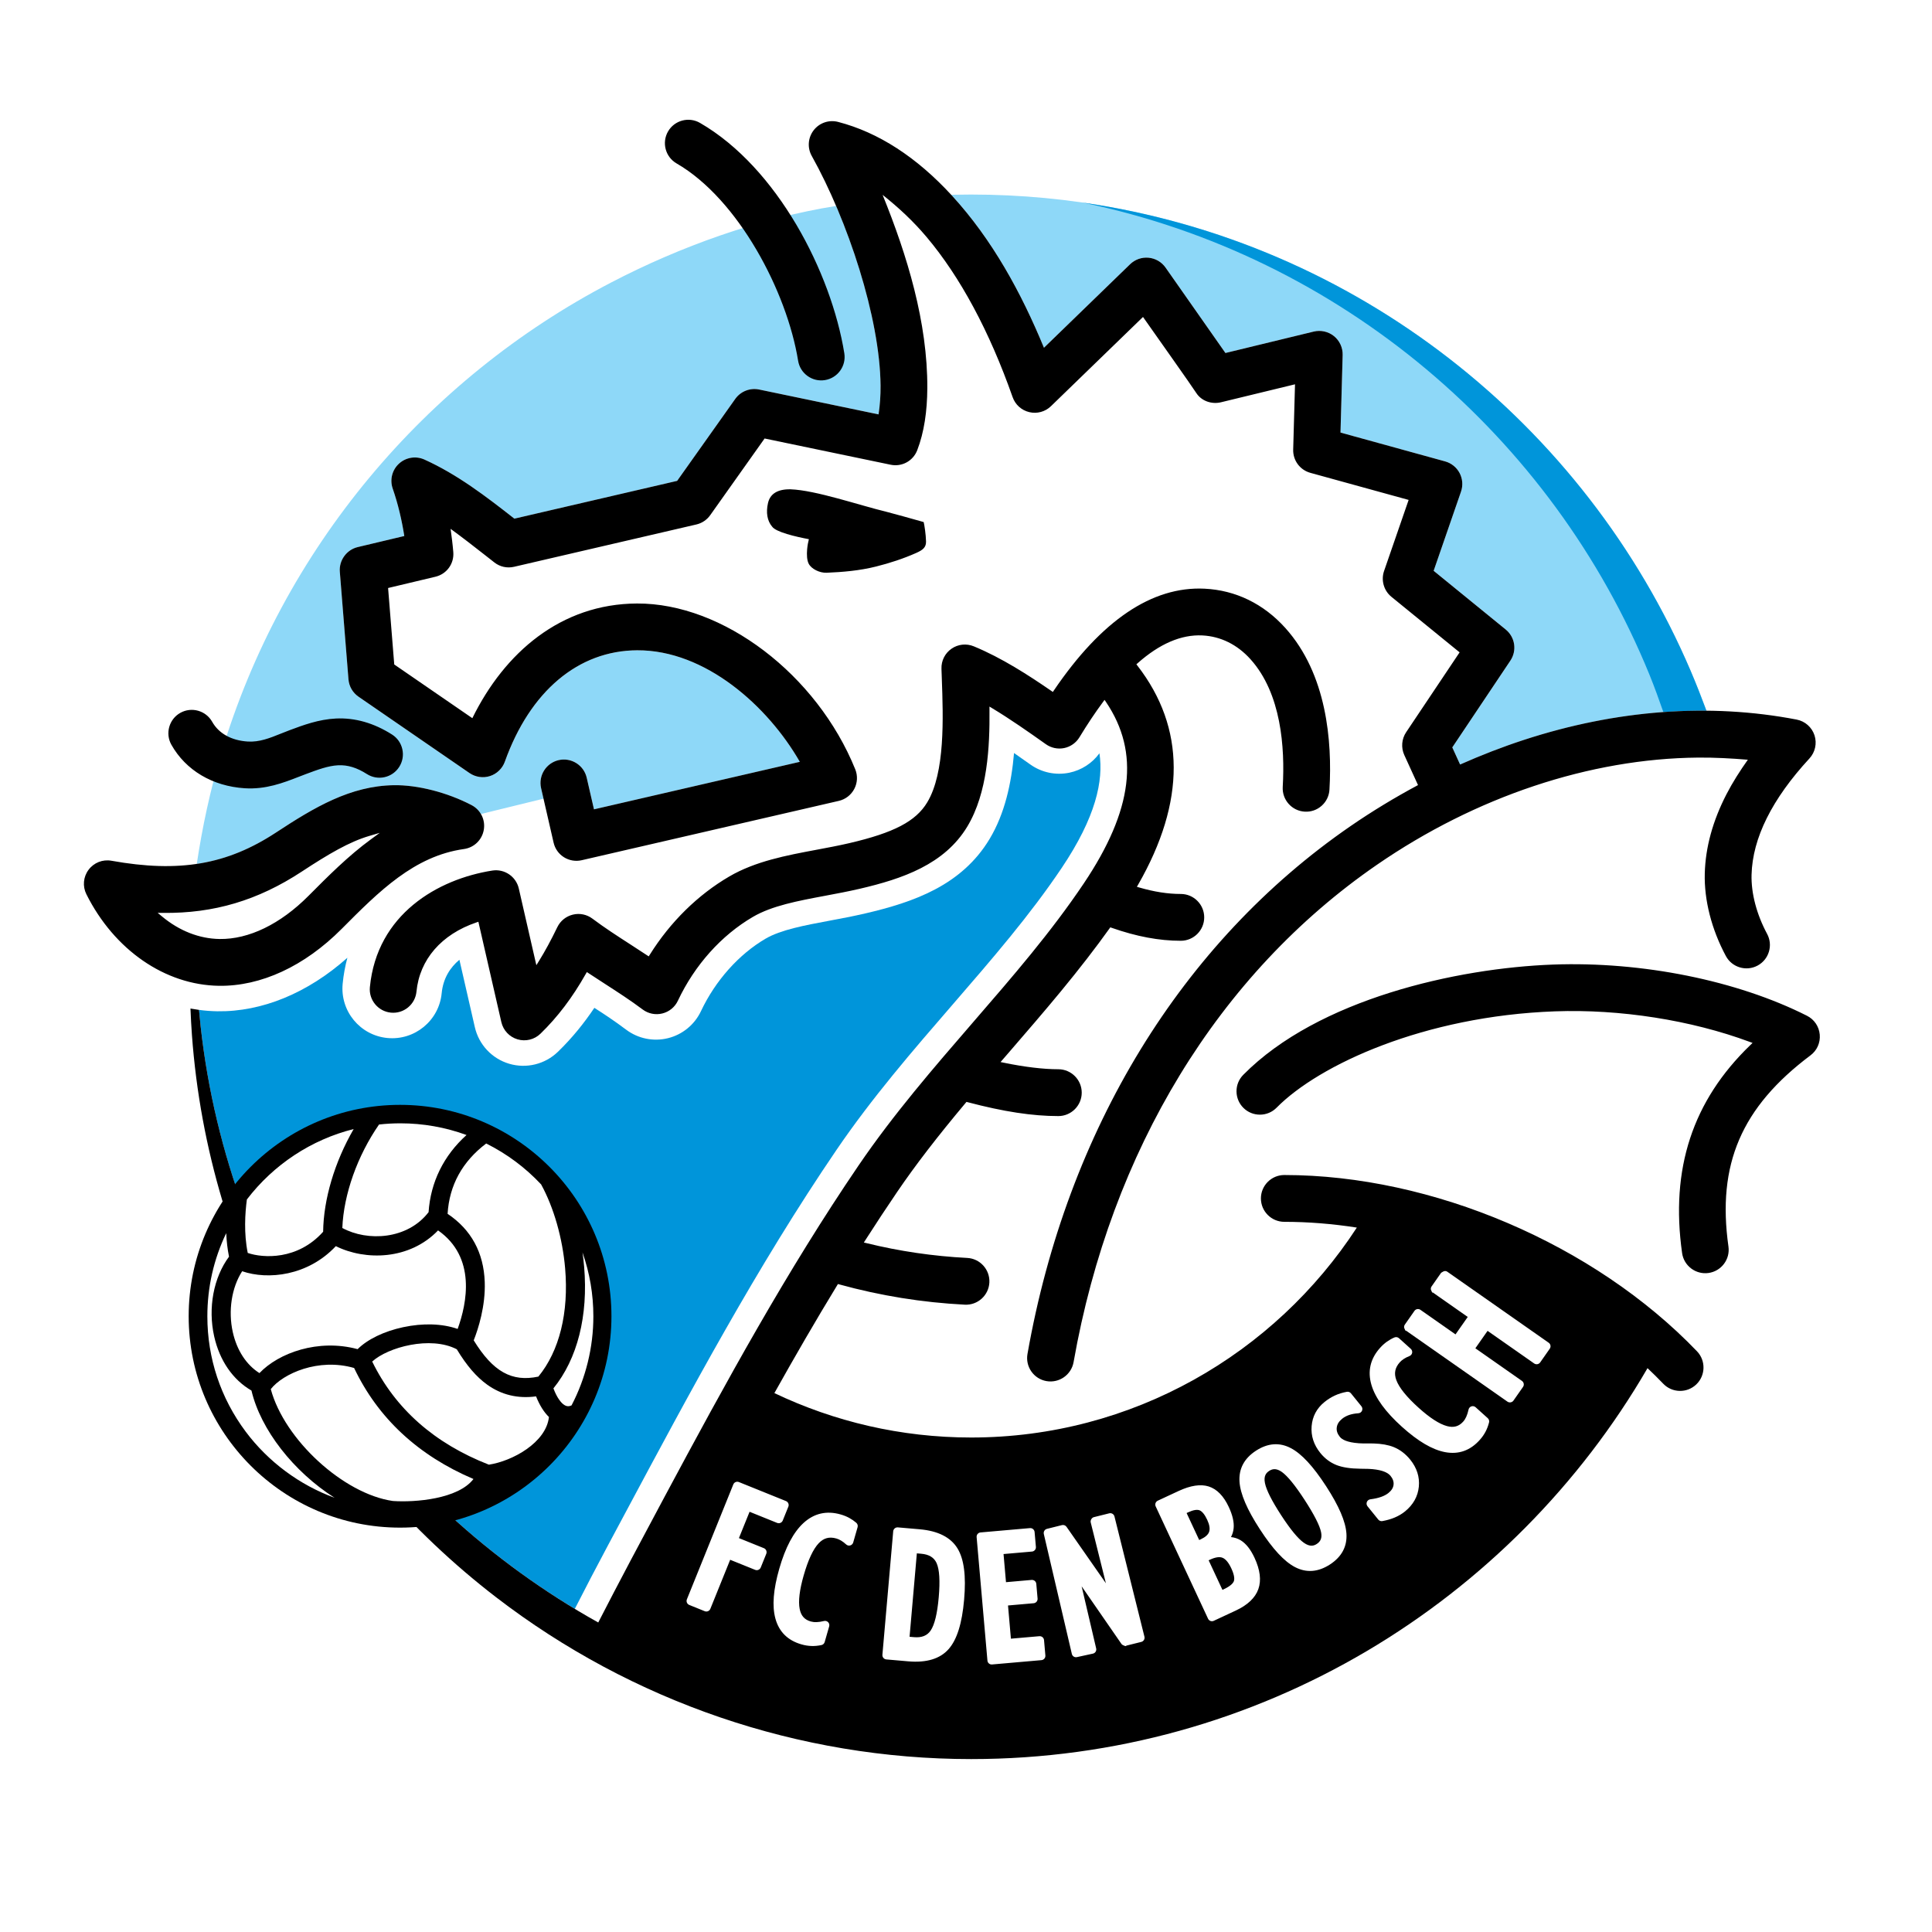 <?xml version="1.0" encoding="utf-8"?>
<!-- Generator: Adobe Illustrator 13.0.0, SVG Export Plug-In . SVG Version: 6.00 Build 14948)  -->
<!DOCTYPE svg PUBLIC "-//W3C//DTD SVG 1.0//EN" "http://www.w3.org/TR/2001/REC-SVG-20010904/DTD/svg10.dtd">
<svg version="1.0" id="Layer_1" xmlns="http://www.w3.org/2000/svg" xmlns:xlink="http://www.w3.org/1999/xlink" x="0px" y="0px"
	 width="192.756px" height="192.756px" viewBox="0 0 192.756 192.756" enable-background="new 0 0 192.756 192.756"
	 xml:space="preserve">
<g>
	<polygon fill-rule="evenodd" clip-rule="evenodd" fill="#FFFFFF" points="0,0 192.756,0 192.756,192.756 0,192.756 0,0 	"/>
	<path fill-rule="evenodd" clip-rule="evenodd" fill="#FFFFFF" d="M96.378,2.834c51.521,0,93.542,42.021,93.542,93.544
		c0,51.522-42.021,93.543-93.542,93.543c-51.522,0-93.544-42.021-93.544-93.543C2.834,44.856,44.856,2.834,96.378,2.834
		L96.378,2.834z"/>
	<path fill-rule="evenodd" clip-rule="evenodd" fill="#8ED8F8" d="M96.864,19.409c19.927,0,38.151,7.534,51.969,19.898
		c9.375,8.39,16.722,19.004,21.196,30.997c0.026,0.07,0.141,0.382,0.221,0.601c-5.98-0.053-12.109,0.925-18.191,2.909
		c-2.173,0.708-4.298,1.538-6.385,2.462l-0.779-1.707c1.929-2.885,3.862-5.77,5.794-8.654c0.674-1.007,0.474-2.344-0.466-3.109
		l-7.188-5.856c0.91-2.633,1.821-5.268,2.731-7.902c0.21-0.607,0.158-1.282-0.141-1.851c-0.299-0.568-0.826-0.993-1.446-1.163
		l-10.438-2.877c0.07-2.58,0.144-5.161,0.215-7.742c0.021-0.723-0.303-1.426-0.865-1.88c-0.562-0.455-1.317-0.625-2.019-0.454
		l-8.811,2.138c-1.991-2.839-3.98-5.68-5.972-8.52c-0.394-0.561-1.011-0.92-1.692-0.985c-0.682-0.064-1.354,0.172-1.846,0.648
		l-8.595,8.334c-2.258-5.478-5.148-10.785-9.178-15.178c-0.026-0.029-0.053-0.058-0.08-0.087
		C95.515,19.421,96.438,19.409,96.864,19.409L96.864,19.409z M22.055,75.215C28.147,54.81,42.391,37.863,60.98,28.181
		c6.86-3.573,14.715-6.402,22.441-7.635c2.494,5.829,4.391,12.743,4.435,17.941c0.008,0.962-0.058,1.909-0.199,2.857L75.74,38.864
		c-0.907-0.188-1.845,0.179-2.381,0.936l-5.798,8.177l-16.24,3.77c-2.813-2.207-5.69-4.412-8.971-5.895
		c-0.851-0.385-1.847-0.226-2.537,0.404c-0.689,0.629-0.937,1.607-0.631,2.489c0.535,1.544,0.903,3.124,1.158,4.734l-4.647,1.105
		c-1.109,0.264-1.878,1.323-1.787,2.458c0,0,0.863,10.733,0.863,10.734c0.057,0.703,0.423,1.336,1.004,1.736l11.075,7.619
		c0.594,0.408,1.356,0.52,2.042,0.298c0.685-0.221,1.239-0.758,1.481-1.436c2.516-7.036,7.328-11.085,13.204-11.112
		c6.824-0.031,13.056,5.6,16.225,11.128l-20.536,4.74l-0.726-3.157c-0.287-1.252-1.544-2.041-2.798-1.753
		c-1.255,0.288-2.042,1.543-1.753,2.798c0,0,0.099,0.43,0.241,1.047l-6.245,1.53c-0.216-0.369-0.535-0.679-0.935-0.887
		c-2.423-1.266-5.4-2.027-7.768-1.987c-4.322,0.073-7.875,2.182-11.744,4.722c-2.568,1.687-5.099,2.712-7.904,3.131
		C20.192,82.473,20.979,78.821,22.055,75.215L22.055,75.215z"/>
	<path fill-rule="evenodd" clip-rule="evenodd" fill="#0095DA" d="M108.011,20.21c27.294,3.932,50.099,22.076,60.633,46.648
		c0.573,1.335,1.099,2.687,1.606,4.046c-1.425-0.013-2.857,0.033-4.296,0.137c-0.443-1.258-0.887-2.502-1.393-3.742
		C154.846,43.503,133.701,25.51,108.011,20.21L108.011,20.21z"/>
	<path fill-rule="evenodd" clip-rule="evenodd" fill="#0095DA" d="M19.855,100.758c0.604,0.08,1.211,0.127,1.824,0.137
		c4.466,0.066,9.024-1.818,12.98-5.339c-0.23,0.847-0.386,1.714-0.471,2.587c-0.265,2.729,1.732,5.154,4.459,5.418
		c2.724,0.264,5.154-1.736,5.418-4.459c0.146-1.508,0.857-2.582,1.77-3.347l1.54,6.726c0.4,1.746,1.709,3.141,3.427,3.65
		c1.718,0.508,3.576,0.053,4.863-1.195c1.454-1.408,2.645-2.908,3.634-4.383c0.985,0.629,1.958,1.268,3.174,2.18
		c1.193,0.895,2.725,1.205,4.173,0.846s2.657-1.352,3.292-2.701c1.432-3.037,3.782-5.672,6.447-7.228
		c1.516-0.884,3.874-1.326,6.37-1.792c1.157-0.217,2.353-0.44,3.579-0.726c4.794-1.115,9.615-2.788,12.402-7.436
		c1.516-2.526,2.175-5.554,2.434-8.566c0.536,0.372,1.082,0.757,1.638,1.151c1.124,0.797,2.529,1.091,3.879,0.812
		c1.211-0.251,2.28-0.945,3.003-1.937c0.418,2.73-0.358,6.366-3.76,11.431c-3.181,4.735-6.933,9.07-10.903,13.659
		c-3.943,4.555-8.021,9.268-11.577,14.49c-7.924,11.635-14.574,24.068-21.201,36.467l-1.621,3.031
		c-1.123,2.098-2.212,4.197-3.278,6.283c-20.288-12.256-34.593-33.482-37.335-58.117C19.957,101.873,19.903,101.287,19.855,100.758
		L19.855,100.758z"/>
	<path fill-rule="evenodd" clip-rule="evenodd" d="M39.914,110.232c-11.629,0-21.09,9.461-21.09,21.09s9.461,21.09,21.09,21.09
		c11.629,0,21.09-9.461,21.09-21.09S51.543,110.232,39.914,110.232L39.914,110.232z"/>
	<path fill-rule="evenodd" clip-rule="evenodd" d="M36.842,83.402c-1.985,0.583-4.052,1.795-6.743,3.563
		c-4.366,2.867-8.761,4.174-13.832,4.115l-0.535-0.006l0.41,0.343c1.738,1.453,3.73,2.236,5.764,2.267
		c2.916,0.044,6.065-1.484,8.869-4.301c1.95-1.961,3.967-3.989,6.233-5.645l0.882-0.645L36.842,83.402L36.842,83.402z
		 M164.374,136.5c-13.51,23.285-38.716,39.004-67.479,39.004c-17.199,0-33.856-5.736-47.392-16.141
		c-17.14-13.176-28.684-33.297-30.353-56.09c-0.063-0.865-0.113-1.779-0.147-2.652c0.263,0.049,0.567,0.092,0.854,0.137
		c0.047,0.529,0.102,1.115,0.16,1.641c2.845,25.57,18.149,47.471,39.67,59.477c2.1-4.09,4.261-8.143,6.621-12.549
		c6.117-11.422,12.2-22.545,19.355-33.053c3.466-5.09,7.486-9.734,11.374-14.229c4.026-4.65,7.823-9.038,11.089-13.9
		c4.913-7.315,5.621-13.065,2.227-18.095l-0.151-0.223l-0.16,0.217c-0.777,1.048-1.565,2.23-2.345,3.514
		c-0.334,0.553-0.89,0.945-1.523,1.076c-0.632,0.131-1.297-0.008-1.824-0.382c-1.732-1.229-3.571-2.517-5.34-3.581l-0.292-0.175
		l0.003,0.341c0.033,3.642-0.188,8.253-2.202,11.611c-2.282,3.805-6.508,5.239-10.734,6.223c-1.172,0.272-2.336,0.49-3.463,0.701
		c-2.723,0.51-5.295,0.991-7.201,2.104c-3.154,1.841-5.814,4.812-7.489,8.367c-0.3,0.637-0.865,1.1-1.55,1.27
		c-0.684,0.17-1.399,0.025-1.964-0.396c-1.222-0.918-2.515-1.752-3.766-2.559l-1.634-1.065l-0.17-0.11
		c-0.001-0.001-0.101,0.176-0.101,0.176c-1.335,2.363-2.815,4.316-4.525,5.973c-0.604,0.588-1.481,0.803-2.289,0.562
		c-0.807-0.238-1.425-0.896-1.613-1.717l-2.245-9.807l-0.047-0.206l-0.2,0.068c-3.487,1.185-5.667,3.701-5.977,6.902
		c-0.061,0.619-0.359,1.18-0.841,1.576c-0.482,0.396-1.089,0.582-1.709,0.521c-1.282-0.125-2.223-1.268-2.098-2.549
		c0.705-7.271,6.774-10.773,12.218-11.627c1.207-0.189,2.365,0.595,2.638,1.786l1.649,7.206l0.104,0.451l0.245-0.393
		c0.611-0.982,1.215-2.094,1.845-3.399c0.305-0.631,0.87-1.088,1.551-1.253c0.681-0.167,1.393-0.02,1.953,0.4
		c1.218,0.914,2.507,1.746,3.754,2.55l1.7,1.109l0.163,0.106c0.001,0.001,0.104-0.164,0.104-0.164
		c2.05-3.274,4.795-5.975,7.938-7.81c2.606-1.521,5.702-2.101,8.696-2.662c1.085-0.203,2.197-0.411,3.264-0.659
		c4.468-1.039,6.651-2.182,7.788-4.076c1.788-2.981,1.594-8.406,1.451-12.367l-0.033-0.961c-0.027-0.795,0.346-1.541,1.001-1.996
		c0.653-0.454,1.484-0.543,2.223-0.239c2.801,1.154,5.479,2.894,7.73,4.443l0.158,0.108l0.108-0.159
		c4.74-6.983,9.796-10.395,15.025-10.143c3.102,0.15,5.89,1.505,8.062,3.922c4.143,4.607,4.681,11.313,4.402,16.128
		c-0.036,0.622-0.312,1.194-0.778,1.609s-1.065,0.624-1.688,0.587c-1.285-0.074-2.271-1.181-2.196-2.466
		c0.228-3.928-0.146-9.326-3.212-12.735c-1.321-1.47-2.986-2.292-4.814-2.381c-2.091-0.101-4.258,0.829-6.441,2.763l-0.134,0.119
		l0.109,0.141c4.799,6.203,4.819,13.553,0.062,21.848l-0.121,0.21l0.232,0.067c1.503,0.436,2.86,0.647,4.15,0.647
		c1.287,0,2.335,1.047,2.335,2.335c0,1.288-1.048,2.335-2.335,2.335c-2.161,0-4.418-0.423-6.898-1.294l-0.135-0.047l-0.084,0.117
		c-1.384,1.938-2.974,3.993-4.859,6.281c-1.686,2.045-3.452,4.086-5.158,6.061l-0.637,0.736l-0.213,0.246l0.317,0.064
		c2.077,0.43,3.96,0.654,5.447,0.654c1.287,0,2.335,1.049,2.335,2.336s-1.048,2.336-2.335,2.336c-2.584,0-5.459-0.439-9.047-1.385
		l-0.117-0.029l-0.078,0.092c-2.847,3.396-5.016,6.215-6.826,8.873c-1.047,1.537-2.121,3.166-3.191,4.838l-0.144,0.225l0.259,0.062
		c3.286,0.809,6.667,1.305,10.05,1.477c1.285,0.064,2.278,1.164,2.214,2.449c-0.065,1.287-1.164,2.279-2.45,2.215
		c-4.231-0.215-8.443-0.895-12.52-2.021l-0.139-0.039l-0.075,0.125c-2.163,3.545-4.249,7.154-6.265,10.756
		c5.958,2.84,12.615,4.432,19.634,4.432c16.086,0,30.283-8.355,38.477-20.945c-2.428-0.377-4.852-0.574-7.235-0.574
		c-1.288,0-2.335-1.047-2.335-2.336c0-1.287,1.047-2.334,2.335-2.334c14.757,0,30.918,6.902,41.172,17.586
		c0.892,0.93,0.861,2.412-0.067,3.303c-0.45,0.432-1.042,0.662-1.665,0.65c-0.624-0.014-1.205-0.268-1.637-0.719
		C165.433,137.523,164.91,137.008,164.374,136.5L164.374,136.5z M174.568,103.947c-5.851-2.172-12.937-3.283-19.44-3.045
		c-13.022,0.473-23.521,5.316-27.765,9.615c-0.438,0.443-1.022,0.689-1.646,0.693c-0.625,0.004-1.213-0.234-1.656-0.672
		c-0.444-0.438-0.689-1.023-0.694-1.646c-0.004-0.625,0.235-1.213,0.674-1.656c7.464-7.561,21.32-10.652,30.918-11.001
		c8.879-0.324,18.346,1.585,25.323,5.107c0.726,0.365,1.202,1.068,1.274,1.879c0.071,0.811-0.274,1.586-0.925,2.072
		c-6.892,5.174-9.34,10.877-8.184,19.074c0.087,0.617-0.071,1.23-0.447,1.73c-0.376,0.498-0.922,0.82-1.538,0.908
		c-1.275,0.18-2.459-0.711-2.639-1.986c-1.186-8.406,1.042-15.197,6.811-20.756l0.219-0.211L174.568,103.947L174.568,103.947z
		 M27.536,83.061c3.868-2.541,7.422-4.649,11.744-4.722c2.368-0.04,5.345,0.721,7.768,1.987c0.903,0.472,1.394,1.463,1.22,2.467
		c-0.173,1.004-0.968,1.773-1.977,1.915c-4.97,0.697-8.485,4.23-12.208,7.972c-3.703,3.722-8.052,5.736-12.246,5.674
		c-5.376-0.08-10.441-3.58-13.218-9.134c-0.397-0.795-0.314-1.731,0.219-2.443c0.532-0.712,1.406-1.057,2.281-0.9
		C17.888,87.089,22.644,86.273,27.536,83.061L27.536,83.061z M33.515,71.687c1.903-0.092,3.788,0.446,5.601,1.6
		c0.526,0.335,0.89,0.855,1.025,1.464s0.025,1.234-0.31,1.76c-0.335,0.526-0.854,0.89-1.464,1.026
		c-0.609,0.135-1.234,0.025-1.76-0.31c-1.01-0.643-1.921-0.92-2.867-0.875c-0.997,0.048-2.024,0.431-3.213,0.874
		c0,0-0.738,0.283-0.738,0.283c-1.532,0.595-3.269,1.269-5.375,1.135c-3.211-0.205-5.877-1.787-7.315-4.34
		c-0.632-1.122-0.233-2.549,0.889-3.181c1.122-0.631,2.548-0.232,3.181,0.89c0.657,1.167,1.915,1.866,3.542,1.97
		c1.166,0.074,2.203-0.344,3.302-0.786c0.285-0.115,0.581-0.233,0.886-0.347C30.256,72.343,31.794,71.771,33.515,71.687
		L33.515,71.687z M176.305,93.175c0.296,0.55,0.358,1.181,0.179,1.779c-0.18,0.597-0.582,1.088-1.131,1.383
		c-1.135,0.609-2.553,0.181-3.162-0.953c-1.428-2.659-2.175-5.584-2.105-8.238c0.067-2.601,0.794-5.249,2.165-7.905
		c0.622-1.205,1.35-2.337,2.132-3.442c-1.654-0.137-3.307-0.229-4.967-0.214c-10.788,0.096-22.166,3.894-32.038,10.693
		c-15.794,10.877-26.542,28.5-30.266,49.62c-0.224,1.268-1.438,2.117-2.706,1.895c-0.613-0.107-1.148-0.449-1.507-0.959
		c-0.357-0.512-0.495-1.131-0.387-1.746c3.942-22.363,15.384-41.062,32.217-52.656c2.172-1.496,4.424-2.859,6.747-4.104
		l-1.371-3.002c-0.334-0.732-0.264-1.601,0.185-2.27c0,0,3.949-5.902,5.336-7.971c-2.268-1.848-4.537-3.695-6.806-5.543
		c-0.755-0.616-1.051-1.652-0.731-2.574l2.451-7.091l-9.803-2.702c-1.04-0.287-1.744-1.239-1.715-2.316
		c0.061-2.172,0.122-4.344,0.182-6.517l-7.389,1.793c-0.926,0.225-1.95-0.126-2.463-0.929c-0.461-0.724-4.327-6.174-5.314-7.583
		l-9.181,8.9c-0.573,0.557-1.381,0.78-2.16,0.597s-1.402-0.744-1.667-1.499c-2.311-6.573-5.229-11.991-8.574-15.964
		c-1.328-1.578-2.791-2.94-4.398-4.215c2.455,6.038,4.495,12.724,4.461,19.292c-0.012,2.285-0.316,4.397-1.006,6.186
		c-0.414,1.073-1.53,1.681-2.655,1.446c-4.19-0.873-8.382-1.745-12.574-2.617l-5.428,7.654c-0.331,0.467-0.82,0.794-1.377,0.924
		l-18.191,4.223c-0.692,0.16-1.408,0.002-1.964-0.434l-0.829-0.651c-1.167-0.918-2.338-1.826-3.539-2.702
		c0.107,0.771,0.205,1.54,0.269,2.315c0.097,1.16-0.655,2.197-1.787,2.465c-1.572,0.374-3.145,0.75-4.718,1.123l0.614,7.629
		l7.792,5.359c3.208-6.533,8.827-11.409,16.427-11.442c8.577-0.04,17.938,7.071,21.775,16.54c0.257,0.635,0.224,1.347-0.093,1.954
		c-0.316,0.607-0.879,1.044-1.546,1.198l-25.654,5.921c-0.6,0.139-1.242,0.031-1.764-0.295c-0.529-0.331-0.898-0.849-1.038-1.457
		l-1.248-5.437c-0.288-1.255,0.499-2.51,1.753-2.798c1.254-0.288,2.512,0.501,2.798,1.753l0.726,3.157l20.536-4.74
		c-3.169-5.528-9.401-11.159-16.225-11.128c-5.876,0.027-10.688,4.077-13.204,11.112c-0.243,0.678-0.796,1.215-1.481,1.436
		c-0.685,0.222-1.448,0.11-2.042-0.298l-11.075-7.619c-0.582-0.4-0.948-1.033-1.004-1.736c0,0-0.863-10.734-0.863-10.734
		c-0.091-1.135,0.678-2.195,1.787-2.458l4.647-1.105c-0.255-1.61-0.623-3.19-1.158-4.734c-0.306-0.882-0.059-1.86,0.631-2.489
		c0.69-0.63,1.686-0.789,2.537-0.404c3.281,1.483,6.158,3.688,8.971,5.895l16.24-3.77l5.798-8.177
		c0.536-0.756,1.474-1.124,2.381-0.936l11.917,2.481c0.141-0.949,0.207-1.895,0.199-2.857c-0.057-6.793-3.282-16.52-6.863-22.924
		c-0.458-0.817-0.384-1.824,0.188-2.566c0.572-0.742,1.527-1.069,2.434-0.835c4.019,1.041,7.843,3.515,11.365,7.356
		c4.029,4.393,6.92,9.701,9.178,15.178l8.595-8.334c0.491-0.477,1.164-0.713,1.846-0.648c0.682,0.065,1.299,0.424,1.692,0.985
		c1.991,2.84,3.98,5.681,5.972,8.52l8.811-2.138c0.701-0.17,1.457-0.001,2.019,0.454c0.562,0.454,0.886,1.157,0.865,1.88
		c-0.071,2.581-0.145,5.162-0.215,7.742l10.438,2.877c0.62,0.17,1.147,0.594,1.446,1.163c0.299,0.569,0.351,1.244,0.141,1.851
		c-0.91,2.634-1.821,5.269-2.731,7.902l7.188,5.856c0.939,0.765,1.14,2.102,0.466,3.109c-1.932,2.884-3.865,5.769-5.794,8.654
		l0.779,1.707c2.087-0.924,4.212-1.754,6.385-2.462c9.183-2.995,18.473-3.698,27.195-2.021c0.832,0.16,1.514,0.76,1.778,1.564
		c0.264,0.805,0.071,1.691-0.503,2.313c-3.737,4.049-5.68,7.951-5.775,11.599C174.705,89.124,175.256,91.221,176.305,93.175
		L176.305,93.175z M77.032,52.537c-0.479-0.562-0.628-1.391-0.409-2.347c0.213-0.933,0.969-1.394,2.247-1.372
		c2.542,0.095,6.797,1.576,9.6,2.252c0.405,0.098,2.925,0.797,3.686,1.016c0.073,0.294,0.218,1.22,0.235,1.942
		c0.013,0.598-0.342,0.855-0.985,1.142c-1.284,0.57-2.641,1.012-4.001,1.353c-1.647,0.414-3.341,0.554-4.932,0.62
		c-0.706,0.029-1.526-0.384-1.79-0.903c-0.178-0.351-0.201-0.899-0.156-1.423c0.033-0.382,0.103-0.752,0.175-1.022
		C79.367,53.543,77.407,53.087,77.032,52.537L77.032,52.537z M69.839,12.262c7.736,4.472,13.099,14.946,14.398,22.982
		c0.206,1.271-0.661,2.472-1.932,2.678c-0.616,0.1-1.233-0.047-1.739-0.412s-0.839-0.905-0.938-1.521
		c-1.111-6.872-5.95-16.114-12.125-19.684c-1.115-0.644-1.497-2.075-0.853-3.19C67.294,12,68.725,11.618,69.839,12.262
		L69.839,12.262z"/>
	<path fill-rule="evenodd" clip-rule="evenodd" fill="#FFFFFF" d="M98.978,166.064l4.929-0.432c0.233-0.02,0.41-0.227,0.39-0.463
		l-0.134-1.537c-0.011-0.113-0.065-0.217-0.152-0.291c-0.087-0.072-0.201-0.107-0.312-0.098l-2.84,0.248l-0.289-3.312l2.56-0.225
		c0.233-0.02,0.41-0.229,0.39-0.465l-0.129-1.469c-0.01-0.113-0.064-0.219-0.151-0.291s-0.201-0.109-0.312-0.1l-2.56,0.225
		l-0.245-2.807l2.838-0.248c0.234-0.02,0.411-0.229,0.391-0.463l-0.13-1.486c-0.021-0.236-0.23-0.412-0.466-0.391l-4.928,0.432
		c-0.235,0.02-0.41,0.229-0.39,0.465l1.078,12.316C98.534,165.91,98.741,166.086,98.978,166.064L98.978,166.064z M107.458,165.328
		l1.594-0.348c0.229-0.057,0.37-0.289,0.312-0.521l-1.448-6.191l3.974,5.75c0.107,0.156,0.573,0.289,0.457,0.174l1.521-0.379
		c0.11-0.027,0.205-0.098,0.264-0.195s0.076-0.215,0.049-0.326l-2.991-11.996c-0.058-0.23-0.291-0.371-0.521-0.312l-1.537,0.383
		c-0.206,0.051-0.363,0.314-0.312,0.52l1.515,6.074l-3.928-5.631c-0.102-0.145-0.284-0.213-0.456-0.17l-1.495,0.373
		c-0.23,0.057-0.368,0.291-0.312,0.52l2.796,11.965c0.028,0.111,0.099,0.207,0.195,0.264
		C107.231,165.338,107.348,165.355,107.458,165.328L107.458,165.328z M118.388,150.957l0.165-0.078
		c0.485-0.225,0.875-0.293,1.127-0.195c0.257,0.102,0.521,0.428,0.762,0.945c0.229,0.492,0.295,0.893,0.196,1.191
		c-0.095,0.287-0.374,0.539-0.83,0.752l-0.164,0.076L118.388,150.957L118.388,150.957z M120.587,155.67l0.136-0.062
		c0.528-0.246,0.949-0.311,1.249-0.189c0.313,0.127,0.608,0.482,0.877,1.059c0.33,0.707,0.32,1.082,0.255,1.271
		c-0.065,0.186-0.296,0.48-1.021,0.818l-0.12,0.055L120.587,155.67L120.587,155.67z M122.817,153.355
		c0.146-0.277,0.233-0.572,0.263-0.881c0.059-0.592-0.104-1.307-0.484-2.121c-0.513-1.102-1.188-1.789-2.005-2.049
		c-0.807-0.254-1.817-0.1-3.008,0.455l-2.073,0.965c-0.215,0.102-0.307,0.357-0.207,0.57l5.226,11.207
		c0.049,0.104,0.136,0.184,0.242,0.223c0.107,0.039,0.226,0.033,0.328-0.016l2.195-1.023c1.188-0.553,1.946-1.275,2.253-2.146
		c0.306-0.867,0.176-1.916-0.385-3.121c-0.392-0.84-0.842-1.408-1.372-1.738C123.496,153.502,123.172,153.393,122.817,153.355
		L122.817,153.355z M136.438,150.283l1.072,1.324c0.099,0.121,0.256,0.18,0.409,0.152c0.46-0.084,0.877-0.203,1.241-0.359
		c0.378-0.162,0.72-0.363,1.014-0.602c0.822-0.668,1.287-1.498,1.383-2.469c0.095-0.969-0.195-1.879-0.861-2.703
		c-0.47-0.578-1.025-1-1.65-1.252c-0.54-0.215-1.198-0.334-2.006-0.359c-0.49-0.014-0.977,0.014-1.467-0.021
		c-1.188-0.084-1.685-0.377-1.891-0.633c-0.25-0.309-0.353-0.613-0.314-0.936c0.039-0.326,0.214-0.611,0.535-0.871
		c0.193-0.158,0.423-0.283,0.683-0.375c0.267-0.094,0.583-0.154,0.94-0.178c0.16-0.01,0.301-0.109,0.364-0.256
		c0.062-0.146,0.04-0.316-0.061-0.441l-1.046-1.293c-0.099-0.121-0.256-0.18-0.41-0.15c-0.43,0.078-0.83,0.203-1.191,0.369
		c-0.366,0.17-0.716,0.389-1.038,0.65c-0.772,0.625-1.204,1.436-1.283,2.408c-0.078,0.967,0.214,1.867,0.869,2.676
		c0.447,0.553,0.99,0.959,1.611,1.205c0.61,0.236,1.397,0.357,2.41,0.367c0.259-0.002,0.527,0.002,0.787,0.014
		c1.108,0.049,1.861,0.285,2.19,0.691c0.24,0.295,0.341,0.586,0.308,0.889c-0.033,0.305-0.2,0.574-0.508,0.824
		c-0.189,0.152-0.431,0.283-0.715,0.385c-0.3,0.109-0.67,0.193-1.098,0.248c-0.154,0.021-0.285,0.123-0.343,0.268
		S136.342,150.164,136.438,150.283L136.438,150.283z M148.434,141.492l-1.21-1.09c-0.113-0.102-0.273-0.137-0.419-0.09
		s-0.254,0.17-0.287,0.318c-0.06,0.277-0.136,0.52-0.228,0.721c-0.083,0.188-0.187,0.352-0.312,0.49
		c-0.434,0.48-0.945,0.621-1.612,0.441c-0.756-0.203-1.705-0.816-2.823-1.822c-1.203-1.084-1.954-2.014-2.23-2.764
		c-0.251-0.676-0.14-1.242,0.349-1.785c0.102-0.113,0.233-0.225,0.393-0.33c0.163-0.107,0.356-0.205,0.57-0.289
		c0.138-0.053,0.238-0.176,0.266-0.322c0.025-0.145-0.025-0.295-0.136-0.395l-1.178-1.061c-0.124-0.111-0.302-0.141-0.455-0.076
		c-0.257,0.109-0.509,0.252-0.749,0.422c-0.242,0.174-0.469,0.379-0.678,0.611c-0.979,1.086-1.27,2.334-0.865,3.707
		c0.385,1.299,1.406,2.701,3.037,4.17c1.622,1.461,3.032,2.289,4.31,2.533c1.34,0.252,2.5-0.152,3.448-1.207
		c0.24-0.266,0.431-0.537,0.583-0.826c0.148-0.277,0.266-0.584,0.355-0.932C148.602,141.764,148.553,141.6,148.434,141.492
		L148.434,141.492z M150.995,139.74l0.957-1.367c0.135-0.193,0.088-0.461-0.105-0.598l-4.65-3.256l1.218-1.74l4.651,3.256
		c0.093,0.064,0.209,0.09,0.32,0.07s0.211-0.082,0.277-0.176l0.956-1.367c0.136-0.193,0.089-0.461-0.104-0.596l-10.129-7.094
		c-0.279-0.195-0.598,0.146-0.598,0.105l-0.956,1.367c-0.066,0.092-0.092,0.209-0.072,0.32c0.008,0.039,0.177,0.436,0.177,0.277
		l3.499,2.451l-1.219,1.74l-3.5-2.451c-0.194-0.135-0.462-0.088-0.597,0.105l-0.957,1.367c-0.065,0.092-0.091,0.207-0.071,0.32
		c0.007,0.039,0.177,0.436,0.177,0.277l10.129,7.092c0.093,0.064,0.208,0.09,0.32,0.07S150.93,139.834,150.995,139.74
		L150.995,139.74z M70.312,160.75c0.218,0.088,0.47-0.018,0.559-0.236l1.978-4.895l2.492,1.006c0.219,0.088,0.47-0.016,0.559-0.236
		l0.552-1.367c0.088-0.219-0.018-0.469-0.237-0.559l-2.492-1.006l1.062-2.627l2.751,1.111c0.105,0.041,0.224,0.041,0.329-0.004
		c0.104-0.043,0.187-0.127,0.23-0.234l0.559-1.383c0.089-0.219-0.018-0.469-0.237-0.559l-4.696-1.896
		c-0.22-0.09-0.47,0.018-0.558,0.236l-4.632,11.465c-0.088,0.219,0.017,0.469,0.237,0.559L70.312,160.75L70.312,160.75z
		 M82.278,163.828l0.449-1.566c0.042-0.146,0.002-0.305-0.103-0.414c-0.106-0.111-0.263-0.156-0.412-0.119
		c-0.275,0.066-0.527,0.105-0.748,0.111c-0.204,0.008-0.397-0.016-0.577-0.066c-0.624-0.178-0.974-0.578-1.104-1.256
		c-0.149-0.77-0.014-1.891,0.4-3.336c0.446-1.557,0.953-2.639,1.505-3.217c0.498-0.521,1.056-0.67,1.758-0.469
		c0.146,0.041,0.303,0.111,0.468,0.207c0.167,0.102,0.34,0.23,0.509,0.387c0.109,0.102,0.263,0.137,0.406,0.098
		c0.142-0.041,0.255-0.152,0.296-0.295l0.437-1.523c0.046-0.16-0.005-0.334-0.131-0.443c-0.211-0.182-0.449-0.346-0.707-0.488
		c-0.262-0.141-0.546-0.254-0.846-0.34c-1.406-0.404-2.654-0.119-3.711,0.848c-1,0.914-1.812,2.447-2.417,4.557
		c-0.602,2.1-0.728,3.729-0.387,4.984c0.359,1.314,1.232,2.18,2.594,2.57c0.346,0.1,0.672,0.152,1,0.162
		c0.314,0.012,0.64-0.018,0.994-0.09C82.109,164.098,82.235,163.98,82.278,163.828L82.278,163.828z M88.427,165.561l2.195,0.191
		c1.812,0.158,3.164-0.25,4.019-1.217c0.835-0.945,1.342-2.561,1.549-4.939c0.209-2.379-0.01-4.055-0.669-5.125
		c-0.675-1.096-1.935-1.732-3.746-1.893l-2.195-0.191c-0.236-0.02-0.444,0.156-0.465,0.391l-1.077,12.318
		C88.017,165.332,88.191,165.539,88.427,165.561L88.427,165.561z M91.474,154.979l0.435,0.037c0.78,0.068,1.282,0.373,1.534,0.932
		c0.286,0.631,0.358,1.777,0.215,3.408c-0.143,1.633-0.415,2.752-0.81,3.328c-0.348,0.51-0.893,0.725-1.667,0.656l-0.433-0.039
		L91.474,154.979L91.474,154.979z M127.812,151.16c-0.931-1.434-1.472-2.508-1.608-3.193c-0.15-0.734,0.146-1.033,0.422-1.213
		c0.272-0.176,0.662-0.324,1.268,0.105c0.567,0.406,1.329,1.342,2.263,2.779c0.957,1.475,1.512,2.561,1.646,3.225
		c0.111,0.549-0.021,0.912-0.426,1.176c-0.274,0.178-0.671,0.326-1.298-0.121C129.494,153.504,128.732,152.576,127.812,151.16
		L127.812,151.16z M125.697,152.572c1.286,1.98,2.431,3.215,3.5,3.775c1.139,0.594,2.313,0.506,3.491-0.258
		c1.177-0.766,1.73-1.801,1.646-3.08c-0.08-1.203-0.744-2.75-2.028-4.73c-1.291-1.986-2.438-3.229-3.508-3.793
		c-1.134-0.6-2.307-0.516-3.484,0.248c-1.179,0.766-1.733,1.807-1.649,3.096C123.747,149.041,124.412,150.594,125.697,152.572
		L125.697,152.572z"/>
	<path fill-rule="evenodd" clip-rule="evenodd" fill="#FFFFFF" d="M33.382,149.434c-3.499-1.277-6.623-3.596-8.867-6.596
		c-2.503-3.348-3.827-7.326-3.827-11.508c0-2.906,0.633-5.695,1.882-8.297c0.038,0.83,0.131,1.617,0.279,2.346
		c-1.547,2.082-2.115,5.123-1.481,7.951c0.541,2.412,1.861,4.332,3.721,5.406C26.003,142.629,29.283,146.832,33.382,149.434
		L33.382,149.434z M32.24,122.891c-2.546,2.852-6,2.639-7.523,2.115c-0.398-1.957-0.268-3.975-0.086-5.334
		c2.66-3.484,6.436-5.973,10.655-7.027C33.384,115.934,32.277,119.652,32.24,122.891L32.24,122.891z M42.759,120.939
		c-2.104,2.734-6.083,2.947-8.605,1.578c0.134-3.354,1.5-7.205,3.662-10.324c0.709-0.08,1.426-0.119,2.129-0.119
		c2.268,0,4.487,0.393,6.601,1.166C44.265,115.291,42.958,117.949,42.759,120.939L42.759,120.939z M35.68,134.605
		c-3.944-1.064-7.889,0.383-9.795,2.389c-1.31-0.826-2.252-2.271-2.658-4.08c-0.477-2.125-0.119-4.447,0.933-6.082
		c2.572,0.883,6.556,0.473,9.346-2.504c2.946,1.465,7.359,1.391,10.2-1.57c3.817,2.674,2.886,7.264,1.953,9.83
		c-1.533-0.537-3.462-0.598-5.445-0.172C38.318,132.824,36.669,133.621,35.68,134.605L35.68,134.605z M57.024,140.215
		c-0.089,0.045-0.203,0.078-0.304,0.084c-0.404,0.027-0.758-0.396-0.957-0.686c-0.175-0.256-0.365-0.609-0.548-1.096
		c2.396-2.941,3.484-7.25,3.064-12.139c-0.04-0.471-0.095-0.945-0.163-1.42c0.72,2.045,1.084,4.184,1.084,6.371
		C59.201,134.416,58.448,137.488,57.024,140.215L57.024,140.215z M53.714,137.344c-2.652,0.561-4.526-0.49-6.451-3.617
		c0.455-1.156,1.183-3.412,1.1-5.82c-0.103-2.934-1.349-5.223-3.706-6.805c0.173-2.85,1.468-5.211,3.85-7.016
		c2.058,1.025,3.903,2.4,5.482,4.084c1.262,2.299,2.134,5.348,2.394,8.371C56.761,130.953,55.813,134.789,53.714,137.344
		L53.714,137.344z M54.768,141.375c-0.282,2.559-3.643,4.398-5.993,4.756c-5.427-2.117-9.343-5.578-11.641-10.289
		c1.561-1.432,5.818-2.588,8.439-1.225c0.985,1.627,1.948,2.748,3.029,3.527c1.424,1.025,3.065,1.418,4.88,1.172
		C53.831,140.193,54.263,140.887,54.768,141.375L54.768,141.375z M47.238,147.561c-1.529,2-5.812,2.348-8.045,2.193
		c-4.92-0.705-10.823-6.121-12.177-11.162c1.228-1.557,4.763-3.137,8.314-2.107C37.708,141.484,41.714,145.209,47.238,147.561
		L47.238,147.561z"/>
</g>
</svg>
